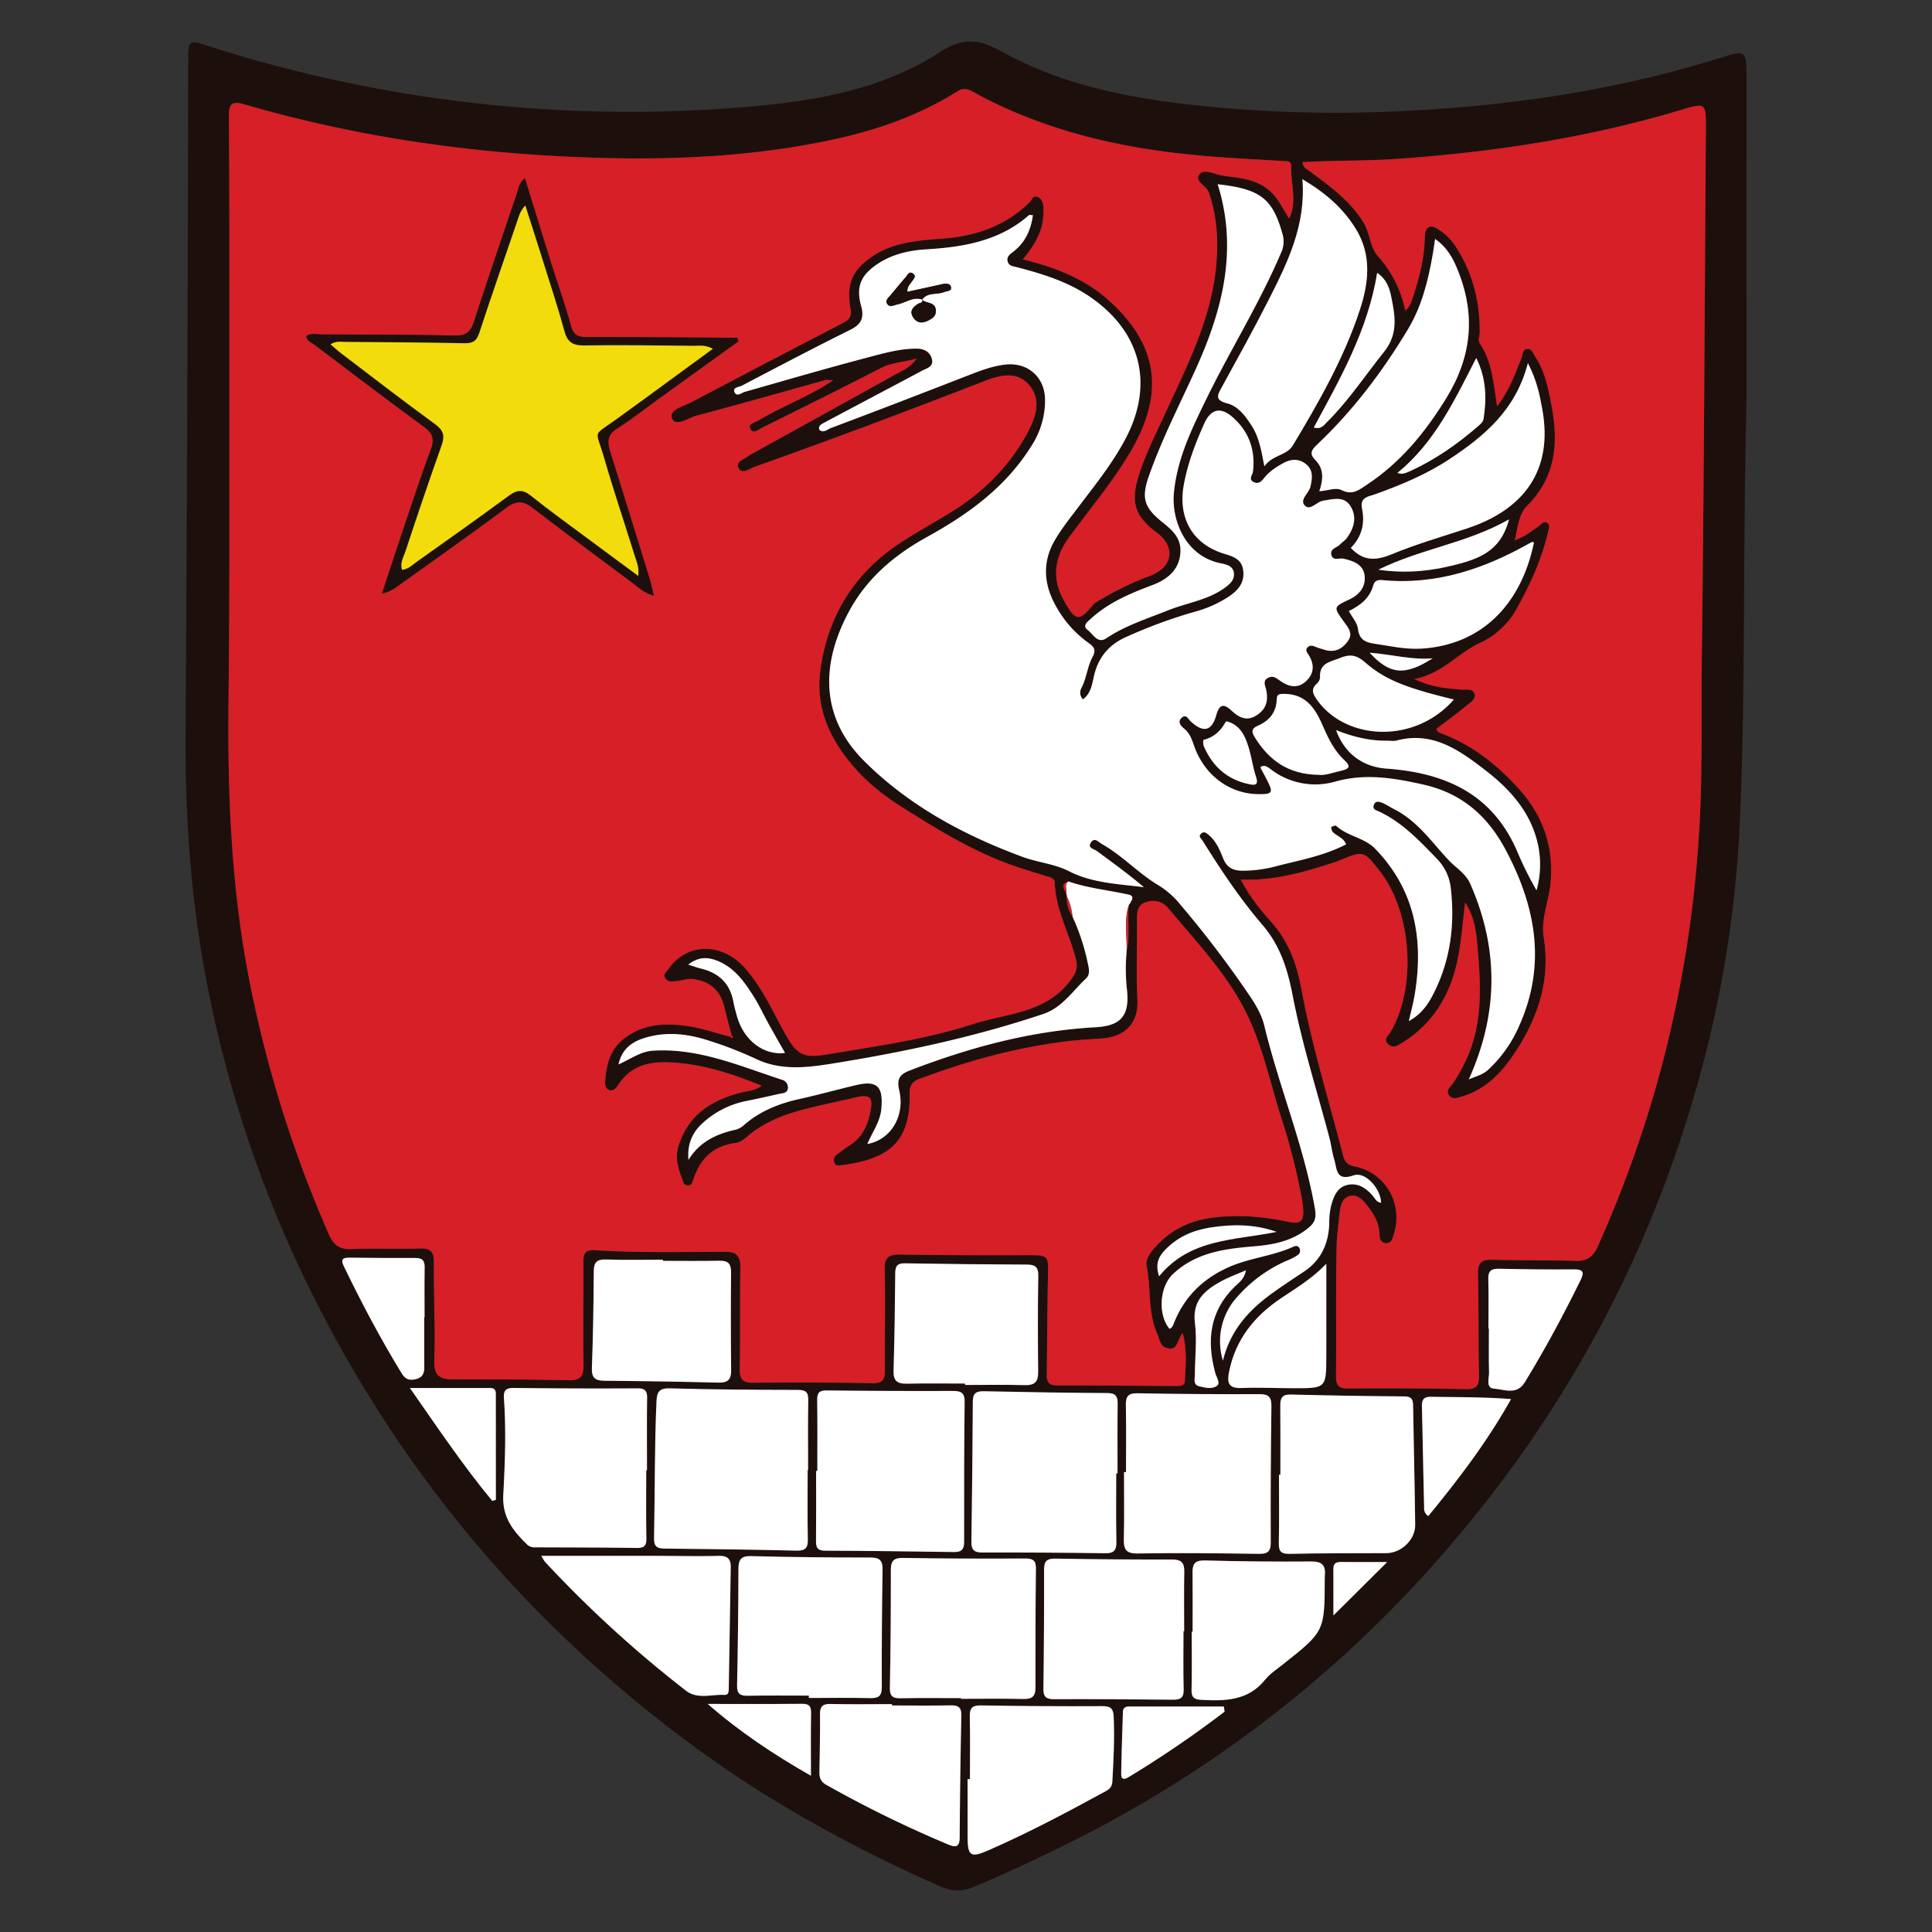 <svg xmlns="http://www.w3.org/2000/svg" id="b7ea1a73-eaad-4d05-b398-2e936ed33eae" data-name="Calque 1" viewBox="0 0 1000 1000"><rect x="0" y="0" width="1000" height="1000" fill="#333333" stroke="none"/><path d="M903.975,207.048c-2.032,91.173-.393,156.881-3.644,222.473a595.407,595.407,0,0,1-24.346,140.714q-38.56,129.51-127.376,232.054A622.874,622.874,0,0,1,553.851,953.653c-16.319,8.134-32.805,15.842-49.617,22.937-6.452,2.723-11.562,2.483-18.06-.4-44.126-19.574-86.306-42.591-125.203-70.946Q228.254,808.498,157.302,660.998A626.064,626.064,0,0,1,107.194,509.446c-8.284-42.676-11.426-85.84-11.158-129.327q1.087-176.035,1.396-352.074c.017-6.493,1.52-7.08,7.452-5.167A715.353,715.353,0,0,0,386.146,55.343C421.07,52.444,455.9,46.636,485.916,27.323c12.202-7.851,20.225-7.487,32.706-.571,30.12,16.693,63.564,23.644,97.818,27.455a676.091,676.091,0,0,0,99.365,3.712c59.146-2.136,117.346-10.15,173.978-27.775,14.189-4.416,14.199-4.306,14.196,10.568C903.969,104.666,903.975,168.62,903.975,207.048ZM585.395,466.852l.349-.141-.061-.414c1.305-2.928-.704-3.072-2.757-3.513-10-2.144-20.242-3.188-29.97-6.567-4.481,1.5-1.996,4.137-1.065,6.52a1.231,1.231,0,0,1,.265,1.178,17.429,17.429,0,0,0,2.948,10.489,112.456,112.456,0,0,1,7.823,23.634c.623,2.89,1.578,6.191-.802,8.415-7.032,6.572-12.35,15.106-22.243,18.421-35.784,11.991-72.582,19.8-109.731,25.735-12.792,2.044-26.193,3.58-38.963-2.559a196.676,196.676,0,0,0-24.564-9.507c-11.101-3.601-22.517-4.811-33.861-1.015-6.102,2.042-10.931,5.696-12.624,13.402,6.44-2.883,11.497-6.691,17.753-7.09,23.707-1.514,44.994,7.94,66.784,15.02a4.232,4.232,0,0,1,3.157,4.492c-.362,2.574-2.752,2.436-4.572,2.85-5.474,1.245-10.957,2.461-16.461,3.567a46.98,46.98,0,0,0-23.817,12.192c-5.05,4.854-7.294,10.938-6.632,18.382,5.833-9.5,14.651-13.503,24.695-15.676a10.933,10.933,0,0,0,4.378-2.63c8.206-7.059,17.853-10.856,28.296-13.177,9.789-2.176,19.464-4.86,29.223-7.176,11.136-2.643,14.312.614,13.222,12.37-.615,6.637-4.625,11.831-7.222,18.068,12.142-2.13,19.578-14.523,16.513-27.684-1.338-5.744-.097-8.231,5.4-10.348,31.007-11.94,62.756-20.527,96.077-22.375,13.237-.734,17.798-5.917,16.393-19.29a97.625,97.625,0,0,1-.191-19.786c1.936-8.01.26-16.195,1.175-24.255ZM534.507,111.387c-.653-.02-1.563-.333-1.922-.017-15.268,13.384-33.866,16.521-53.224,17.693-9.104.551-17.944,2.588-25.656,7.907-8.319,5.738-10.687,11.62-7.967,21.458,1.655,5.988.135,9.428-5.615,12.274-18.84,9.329-37.442,19.14-56.075,28.883-1.506.787-4.911.861-3.906,3.292,1.148,2.779,3.58.45,5.527-.104,20.957-5.951,41.872-12.067,62.938-17.609,8.46-2.226,16.994-4.746,25.893-4.714,3.695.013,6.902,1.594,7.861,5.415.993,3.956-2.682,4.735-5.141,6.045-17.011,9.064-34.073,18.035-51.077,27.113-1.171.625-2.675,1.477-2.051,3.456,2.25,1.864,4.306-.301,5.979-.928,24.041-9.012,47.987-18.281,71.92-27.58,5.948-2.311,11.906-4.53,18.276-5.259,11.732-1.343,20.567,6.496,20.657,18.188a43.117,43.117,0,0,1-6.839,23.564c-13.193,21.37-32.546,35.503-54.025,47.343-16.786,9.253-31.056,21.109-40.428,38.342-14.879,27.359-15.102,54.97,7.517,77.612,23.127,23.15,51.587,38.478,82.156,49.762,7.772,2.869,16.495,3.596,23.758,7.309,12.473,6.378,25.752,6.649,39.006,8.378-7.945-6.752-16.156-12.698-24.318-18.709-1.541-1.135-5.101-1.539-3.005-4.545,1.869-2.681,3.827-.085,5.618.923,10.659,5.998,18.939,15.243,29.477,21.479a44.153,44.153,0,0,1,10.85,9.558,549.573,549.573,0,0,1,36.41,47.888c3.098,4.61,6.029,9.768,7.311,15.09,7.675,31.872,20.562,62.291,26.199,94.75.766,4.409.098,6.921-2.91,9.5-8.223,7.049-18.091,9.098-28.543,9.954-15.191,1.243-30.19,3.147-42.096,14.418-6.789,6.427-7.948,20.732-1.747,28.265,1.596-.56,1.941-2.093,2.472-3.39,5.454-13.318,14.837-22.512,28.013-28.435,10.813-4.861,22.771-5.739,33.511-10.607,1.152-.522,2.414-.772,3.209.571A2.704,2.704,0,0,1,671.512,649.738a24.997,24.997,0,0,1-4.485,2.379A72.859,72.859,0,0,0,638.58,673.424a34.214,34.214,0,0,0-5.591,30.87c3.876-16.037,13.789-26.545,25.965-35.254,5.165-3.694,10.463-7.205,15.764-10.703,9.188-6.064,13.082-14.816,13.315-25.549a36.74,36.74,0,0,1,.8-8.026c1.2-4.821,2.944-9.923,8.2-11.343,5.423-1.465,9.918,1.322,13.51,5.532,1.192,1.397,1.996,3.422,4.295,3.581-.093-7.179-8.102-16.276-14.199-14.164-9.33,3.231-8.544-3.372-9.996-8.074-1.151-3.727-1.572-7.674-2.569-11.456-6.418-24.345-14.138-48.433-18.891-73.095-2.702-14.02-6.456-26.212-15.882-37.182-11.581-13.478-21.426-28.373-30.882-43.461-.765-1.22-2.326-2.071-.719-3.599,1.442-1.371,2.623-.4,3.806.569,3.958,3.244,5.842,7.831,7.656,12.343,1.9,4.725,5.137,6.259,10.046,6.264a66.569,66.569,0,0,0,16.961-2.229c12.385-3.203,25.05-5.42,36.567-11.417-1.264-3.398-4.721-4.213-6.913-6.406-.58-.58-.615-1.703-.901-2.577.898-.242,2.267-.987,2.625-.652,5.877,5.502,14.627,6.108,20.266,11.936,20.724,21.419,25.137,47.275,20.425,75.557-.71,4.264-1.854,8.456-3.002,13.602,6.53-3.583,9.929-8.638,12.679-14.033,8.713-17.091,11.174-35.294,9.067-54.238a25.631,25.631,0,0,0-7.105-15.571c-9.032-9.322-17.894-18.836-29.892-24.519-1.538-.729-3.707-1.072-2.937-3.348.9-2.66,3.14-1.793,4.914-1.008,2.002.886,3.835,2.143,5.794,3.137,11.93,6.05,19.323,17.001,28.12,26.365,3.757,3.999,8.748,6.758,11.157,12.235,14.78,33.611,14.628,67.013-.788,101.175,3.602-1.61,6.943-2.176,10.055-5a67.339,67.339,0,0,0,16.116-22.926c14.002-31.423,8.61-61.257-7.001-90.715-9.465-17.862-22.992-29.523-42.596-33.918-14.993-3.361-29.851-5.947-45.448-1.638A37.714,37.714,0,0,1,657.836,398.256c-1.567-1.169-3.089-2.55-5.267-1.351-.032.179-.15.403-.084.531,1.117,2.162,2.277,4.302,3.389,6.467,3.31,6.445,2.763,7.26-4.752,7.143-14.81-.23-27.66-9.786-32.978-24.781-1.233-3.478-2.281-6.818-5.372-9.262-1.669-1.32-3.43-3.523-1.05-5.562,2.264-1.939,3.28.72,4.604,1.952,6.444,5.994,10.857,5.148,13.209-3.212,1.696-6.028,4.02-5.956,7.986-2.286,3.87,3.581,7.939,5.648,13.116,2.207,5.062-3.364,5.907-7.951,4.641-13.435-.465-2.012-1.786-4.274,1.047-5.794,2.056-1.103,3.642-.423,5.351.857,4.414,3.304,9.283,5.234,14.032,1.101,4.799-4.177,4.713-9.327,1.237-14.466-.75-1.109-1.209-2.174-.198-3.259a2.906,2.906,0,0,1,3.367-.6,61.582,61.582,0,0,0,6.236,2.037c4.885,1.18,8.542-.812,11.332-4.742,2.838-3.997.085-7-2.006-9.902-5.509-7.644-5.627-7.682,2.732-11.616,5.181-2.438,8.43-6.444,7.948-11.995-.53-6.102-5.756-7.904-10.985-9.112-2.175-.503-5.467,1.369-6.281-2.033-.735-3.072,2.753-3.587,4.374-5.226,1.203-1.216,2.727-2.173,3.715-3.532,3.702-5.091,5.314-10.844,1.818-16.411-3.356-5.344-8.786-3.611-13.985-2.851-3.512.514-6.904,5.56-9.731,2.431-2.699-2.987,2.251-6.275,3.013-9.725.93-4.215,1.606-8.385-2.209-11.522-3.627-2.982-7.768-2.821-11.696-.679-3.643,1.986-7.217,4.245-9.856,7.519-1.494,1.853-2.878,3.559-5.406,2.462-3.266-1.418-.809-3.607-.58-5.566,1.315-11.237-2.184-20.856-10.691-28.241-6.207-5.389-11.166-4.002-14.487,3.347C618.741,229.381,614.78,239.728,612.735,250.943c-3.111,17.06,4.362,30.614,20.922,35.698,4.49,1.379,9.015,2.665,9.811,8.488.853,6.241-2.412,10.21-7.066,13.408a60.36,60.36,0,0,1-17.974,8.101,260.034,260.034,0,0,0-35.722,13.153c-8.075,3.625-13.503,9.549-16.009,18.295-1.352,4.721-1.372,10.235-6.132,13.911a4.923,4.923,0,0,1-.983-5.571c2.809-5.166,3.158-11.186,5.865-16.263,1.799-3.373,1.213-5.091-1.78-7.197a57.636,57.636,0,0,1-18.037-20.966c-5.568-10.757-5.819-21.762.303-32.309,3.424-5.9,7.738-11.304,11.864-16.771,8.847-11.721,18.144-23.117,24.979-36.226,14.784-28.354,7.45-55.573-19.201-73.454-11.441-7.676-24.161-11.498-37.165-14.928-1.876-.495-4.057-.523-4.784-2.785-.874-2.721,1.268-3.989,2.964-5.319,6.166-4.836,9.054-11.378,10.036-18.917l-.083-.188ZM378.096,536.672c.401.548.86.877,1.351.153.055-.081-.439-.534-.678-.814-1.3-4.946-2.702-9.867-3.876-14.842-2.063-8.746-7.762-13.444-16.416-14.415-2.803-.314-5.746.854-8.645,1.089-1.895.154-4.147.526-5.41-1.388-1.455-2.205.651-3.555,1.723-5.064,9.7-13.66,27.761-13.623,39.587-.142,8.848,10.086,14.204,22.212,20.612,33.76,6.275,11.309,9.617,12.776,22.033,10.709,25.319-4.216,50.874-7.73,75.32-15.654,17.022-5.518,36.609-5.457,49.465-21.468,3.249-4.047,5.058-6.828,3.735-12.106-3.323-13.255-10.431-25.455-10.948-39.479-.092-2.495-2.187-2.841-4.113-3.441-6.773-2.109-13.593-4.114-20.24-6.577-19.403-7.187-36.885-17.984-54.303-28.96-8.99-5.665-17.261-12.011-24.324-19.94-12.899-14.482-20.956-30.913-18.366-50.775,3.722-28.538,17.667-50.841,41.968-66.701,8.831-5.763,18.104-10.732,27.004-16.337,16.261-10.24,29.399-23.663,38.456-40.597,4.053-7.577,7.133-16.676.802-24.224-6.611-7.883-15.834-5.105-23.905-1.969-39.247,15.246-78.649,30.068-118.334,44.134-2.762.979-6.601,4.213-8.345.537-1.615-3.404,3.378-4.523,5.626-6.496a6.979,6.979,0,0,1,1.269-.736c24.652-13.619,49.331-27.19,73.928-40.909,3.593-2.004,7.759-3.407,11.479-8.486-7.162,2.094-12.915,2.042-18.368,4.855-20.457,10.555-41.1,20.753-61.719,30.991-1.932.959-4.735,3.585-6.173.41-1.107-2.446,2.46-3.046,4.228-4.113,12.302-7.421,26.01-12.258,38.802-20.896-2.088,0-3.283-.251-4.328.037-22.146,6.111-44.236,12.436-66.444,18.31-4.272,1.13-10.847,6.089-12.729,1.369-1.763-4.421,6.22-6.267,10.345-8.45q38.936-20.61,78.087-40.811c3.253-1.684,4.741-3.451,4.013-7.404-2.415-13.111,1.106-20.659,12.308-27.774,11.24-7.139,24.098-7.617,36.719-8.673,16.677-1.396,31.468-6.786,43.591-18.635,1.272-1.243,1.782-3.973,4.433-2.675,1.935.947,2.602,3.007,2.737,4.94a34.796,34.796,0,0,1-.34,7.292c-1.067,7.449-5.072,13.55-10.299,19.972,16.861,4.098,32.065,10.035,44.508,21.225,26.772,24.078,28.504,49.639,10.527,79.485-9.181,15.243-20.825,28.999-31.318,43.455-7.256,9.996-8.739,20.721-2.829,31.73,6.442,11.998,8.455,11.318,15.308,3.096,1.351-1.621,3.557-2.56,5.436-3.702a156.909,156.909,0,0,1,24.487-11.615c11.83-4.644,13.034-15.008,3.046-22.434-10.936-8.13-13.404-15.325-9.385-28.567,3.496-11.52,9.001-22.224,14.011-33.117,11.234-24.43,23.61-48.381,26.267-75.871,1.271-13.15.531-25.811-3.742-38.318-1.224-3.585-7.737-5.792-4.831-9.465,2.415-3.051,7.844.108,11.772.703,8.58,1.3,17.628,1.631,24.703,8.032,4.402,3.983,6.67,9.423,9.93,14.186,4.211-8.825.834-17.514,1.02-26.136.071-3.286-.692-3.416-3.23-3.569-15.142-.914-30.308-1.616-45.406-3.029C578.894,76.548,539.552,67.38,503.329,47.391c-2.85-1.573-4.953-1.881-7.95.003-21.211,13.334-44.637,20.964-69.011,25.863-45.925,9.23-92.274,10.041-138.898,7.5-54.713-2.982-108.433-11.445-161.042-26.75-6.25-1.818-7.997-.463-7.949,6.157.299,41.378.272,82.759.239,124.138-.048,59.272.239,118.549-.434,177.814-.546,48.1,1.308,95.913,10.393,143.284A625.394,625.394,0,0,0,170.262,638.974c2.382,5.438,5.475,7.821,11.665,7.552,11.741-.51,23.531.157,35.276-.304,6.024-.237,7.426,1.957,7.377,7.592-.148,16.896.752,33.811.226,50.688-.251,8.036,3.435,9.444,9.883,9.458,19.848.044,39.702-.011,59.542.472,6.321.154,7.896-2.117,7.801-8.037-.284-17.637.023-35.283-.086-52.924-.025-4.054.654-6.717,5.525-6.396,22.76,1.499,45.553.867,68.333.877,5.906.003,7.471,2.758,7.386,8.227-.269,17.396.001,34.8-.304,52.194-.092,5.272,1.25,7.394,6.935,7.334q30.872-.327,61.75.224c5.487.099,6.475-2.072,6.427-6.896-.17-17.152.373-34.318-.1-51.457-.182-6.581,1.717-8.365,8.133-8.243,22.537.425,45.085.398,67.628.351,8.472-.018,9.014.67,8.807,9.035-.435,17.63-.408,35.272-.665,52.907-.052,3.592,1.098,5.419,5.016,5.427,20.584.039,41.167.232,61.75.332,1.933.009,4.55.1,4.692-2.409.449-7.922,1.286-15.937-1.102-25.016-3.019,3.561-2.308,8.659-7.314,7.984-4.411-.595-4.537-4.58-5.865-7.594-4.921-11.161-3.151-23.389-5.453-34.989-.716-3.606,1.844-6.928,4.375-9.768,7.834-8.792,17.498-13.66,29.238-15.254,13.326-1.809,26.349-.693,39.374,2.014,6.753,1.404,8.438-.039,7.998-6.95a67.213,67.213,0,0,0-1.255-7.972,317.488,317.488,0,0,0-9.896-38.348c-5.425-17.004-9.18-34.736-16.42-50.917-9.856-22.032-26.803-39.601-42.164-58.014-3.27-3.92-7.767-4.616-12.015-3.089-4.341,1.56-4.339,6.036-4.28,10.064.196,13.463-.49,26.915.239,40.398.653,12.078-6.494,19.205-18.584,19.994-6.1.398-12.216.746-18.279,1.494-25.123,3.098-49.412,9.641-73.11,18.384-3.764,1.389-8.108,2.037-7.936,8.607.717,27.372-13.474,34.189-35.664,37.194-1.294.175-2.478.174-3.157-1.125a3.177,3.177,0,0,1,.703-4.03,63.705,63.705,0,0,1,7.091-5.167c5.778-3.644,8.786-9.161,10.3-15.499,2.356-9.863.564-11.486-9.09-8.913-2.36.629-4.788.997-7.166,1.564-16.621,3.965-33.753,6.592-47.316,18.47-1.616,1.415-3.721,2.88-5.743,3.123-11.977,1.439-18.683,8.579-22.133,19.542-.373,1.184-.837,2.362-2.308,2.501a2.567,2.567,0,0,1-2.72-1.981c-2.281-6.16-4.586-11.922-2.245-19.074,5.1-15.581,16.646-22.855,31.304-26.885,3.742-1.029,7.874-.96,11.587-3.759-14.009-5.681-27.531-10.254-42.145-11.694-12.948-1.277-24.503-.593-32.362,11.609-.859,1.333-2.218,2.961-4.188,2.355-2.346-.722-2.467-3.087-2.309-4.917.706-8.166,2.309-15.805,9.419-21.437,10.147-8.039,21.695-8.478,33.493-6.735C363.58,532.243,370.785,534.787,378.096,536.672ZM674.098,83.918c.519,3.006,2.288,3.575,3.633,4.577,10.397,7.745,20.934,15.231,27.978,26.64,3.429,5.554,3.388,12.883,7.391,17.345a60.088,60.088,0,0,1,14.255,28.275c2.777-2.296,3.341-4.994,4.154-7.507,3.172-9.803,5.788-19.701,5.949-30.132.093-6.07,2.879-7.443,7.831-3.854a30.565,30.565,0,0,1,7.332,7.127c9.413,13.739,13.364,29.179,13.271,45.711-.011,1.919-1.104,3.998.072,5.728,6.363,9.36,7.033,20.374,8.908,32.467,6.485-8.315,9.348-16.845,12.719-25.126.682-1.674.424-4.375,2.931-4.569,2.343-.182,2.95,2.331,3.981,3.855,5.214,7.702,6.861,16.699,8.564,25.554,3.676,19.114,2.265,36.981-12.667,51.808-4.315,4.285-4.754,10.829-6.329,17.839,5.409-2.035,8.989-4.916,12.692-7.566,1.146-.82,2.099-2.408,3.747-1.592,2.079,1.03,1.233,2.921.856,4.533-3.312,14.166-9.182,27.289-16.283,39.914a41.284,41.284,0,0,1-19.007,17.805c-11.45,5.207-19.463,15.959-34.03,18.717,8.93,4.259,16.469,4.825,23.992,5.469,2.593.222,6.205-.81,7.173,2.15.913,2.791-2.315,4.624-4.291,6.253-5.029,4.146-10.305,7.993-15.387,11.888.276,1.779,1.661,2.1,2.679,2.48,15.761,5.876,28.424,15.964,39.647,28.281,12.966,14.231,18.586,30.589,16.604,49.818-.947,9.19-5.009,17.88-3.442,27.494,3.686,22.619-3.422,42.751-15.948,61.065-6.464,9.451-14.521,17.675-26.185,21.112-2.413.711-4.831,1.966-6.725-.408-2.155-2.7.56-4.412,1.872-6.313a84.088,84.088,0,0,0,6.168-10.761c9.688-19.681,8.304-40.531,6.427-61.262-.63-6.964-1.588-14.458-6.266-21.59-1.274,10.124-1.936,19.301-3.661,28.273-3.56,18.526-12.32,33.94-28.735,44.207-2.221,1.389-4.702,3.249-7.367.944-2.914-2.521.007-4.435,1.098-6.283,13.725-23.241,11.141-62.256-5.621-83.523-8.324-10.561-8.322-10.556-20.667-5.431-1.129.468-2.295.852-3.457,1.232-15.293,4.997-30.712,9.368-47.715,8.735,4.4,8.62,10.011,15.47,15.741,21.919,9.21,10.365,13.222,21.747,15.776,35.584,5.314,28.797,14.136,56.944,21.435,85.379.826,3.218,2.392,4.842,5.818,5.529,16.257,3.259,25.405,19.327,20.399,35.262-.694,2.211-1.304,4.573-3.994,4.498-2.775-.078-3.415-2.458-3.448-4.794-.084-6.017-3.131-10.698-6.684-15.152-2.198-2.756-4.806-5.466-8.6-4.48-3.838.997-4.897,4.88-5.233,8.185-.615,6.054-1.506,12.162-1.632,18.181-.466,22.283-.102,44.583-.305,66.874-.043,4.671,1.212,6.416,6.169,6.382,20.333-.141,40.672-.074,61.0.353,5.757.121,6.955-2.009,6.841-7.257-.377-17.389-.093-34.793-.539-52.18-.151-5.878,1.744-7.721,7.533-7.539,14.199.446,28.421.139,42.619.59,5.931.188,9.291-1.723,11.805-7.322,32.055-71.394,49.456-146.237,53.032-224.323,1.176-25.69.523-51.425.845-77.137,1.154-92.103,1.494-184.216,2.138-276.325.102-14.642.133-14.507-13.604-10.402-47.557,14.21-96.269,21.611-145.707,25.079C707.332,83.343,690.98,82.951,674.098,83.918ZM418.045,760.764l.225-0c0-12-.142-24.002.078-35.997.075-4.112-1.163-5.345-5.373-5.351-22.044-.029-44.093-.177-66.126-.804-5.735-.163-6.834,1.821-7.065,6.977-1.052,23.504-.762,47.022-1.258,70.528-.108,5.1,2.261,5.39,6.156,5.431,22.531.234,45.064.52,67.589,1.06,4.575.109,5.948-1.364,5.856-5.835C417.883,784.774,418.045,772.767,418.045,760.764Zm4.997.584-.628 0c0,11.984.072,23.969-.046,35.953-.034,3.415.489,5.323,4.689,5.335,22.228.062,44.456.374,66.683.695,3.653.053,5.296-1.144,5.29-5.063-.037-24.214-.015-48.43.263-72.643.054-4.731-1.866-5.692-6.048-5.681q-32.651.089-65.302-.256c-3.915-.046-5.02,1.228-4.967,4.974C423.151,736.888,423.042,749.119,423.042,761.348Zm159.776.604q-.521,0-1.042 0c0,11.488.197,22.982-.087,34.463-.132,5.355.932,7.766,7.181,7.662,20.778-.347,41.57-.12,62.352.191,4.576.068,6.545-.776,6.518-5.91q-.187-35.211.346-70.424c.068-4.794-1.413-6.344-6.199-6.33-21.03.062-42.065-.025-63.09-.454-5.104-.104-6.133,1.833-6.05,6.325C582.96,738.964,582.818,750.46,582.818,761.952Zm-5.058.678.676 0c0-11.992-.1-23.985.057-35.975.051-3.933-1.003-5.593-5.349-5.616-21.285-.112-42.569-.488-63.85-.934-3.916-.082-5.749.887-5.768,5.231q-.155,36.34-.731,72.678c-.058,4.04,1.313,5.56,5.509,5.553q31.934-.055,63.868.389c4.657.065,5.755-1.82,5.669-6.112C577.606,786.111,577.761,774.369,577.761,762.63Zm-243.27-1.637q.195 0.0.391 0c0-12.481-.112-24.964.067-37.442.055-3.859-1.292-4.961-5.093-4.944q-31.952.146-63.906-.208c-4.343-.053-5.398,1.524-5.113,5.529,1.183,16.632.542,33.312-.342,49.897-.597,11.188,4.807,18.22,11.925,25.201a5.503,5.503,0,0,0,4.287,1.875c17.611.07,35.223.065,52.831.319,3.832.055,5.103-1.095,5.032-4.977C334.353,784.497,334.491,772.744,334.491,760.993Zm328.224,2.328-.719-0c0,11.752.171,23.508-.088,35.255-.098,4.465,1.18,5.804,5.791,5.698,16.627-.385,33.266-.268,49.9-.366,7.687-.045,14.983-6.924,14.9-14.64-.22-20.55-.77-41.097-1.071-61.647-.047-3.216-.748-4.81-4.468-4.841q-29.375-.242-58.744-.976c-4.3-.111-5.578,1.566-5.542,5.527C662.785,739.327,662.714,751.324,662.714,763.321Zm11.4-670.57c1.913,23.811-7.675,43.132-17.393,62.303-7.728,15.246-16.041,30.197-24.236,45.202-2.207,4.041-4.103,6.793,2.733,8.532,5.747,1.462,9.437,6.59,12.696,11.649,3.747,5.816,4.891,12.468,6.512,20.921,4.404-6.11,11.524-5.447,14.77-10.859,13.457-22.438,26.456-45.134,34.669-70.142,4.622-14.074,6.195-28.29-2.001-41.733C695.388,107.999,686.283,99.952,674.115,92.751ZM497.477,878.952l0.0.352c10.77,0,21.544-.166,32.309.081,4.38.1,6.181-1.336,6.172-5.798-.04-20.56.002-41.121.24-61.678.049-4.287-1.566-5.246-5.581-5.229-21.055.092-42.114.055-63.165-.301-4.899-.083-6.353,1.532-6.352,6.205.005,20.321-.084,40.645-.511,60.96-.104,4.937,1.932,5.569,6.042,5.481C476.909,878.805,487.194,878.952,497.477,878.952Zm-78.818-1.303-.001,1.21c10.531,0,21.066-.155,31.592.077,4.19.092,6.184-.774,6.166-5.561-.08-20.325.088-40.654.396-60.978.071-4.701-1.503-6.232-6.265-6.232-20.574.002-41.153-.173-61.719-.727-5.417-.146-6.603,1.909-6.62,6.707q-.102,30.129-.701,60.255c-.093,4.394,1.623,5.384,5.578,5.313C397.606,877.525,408.133,877.65,418.659,877.65Zm193.923-33.363q.172 0.0.343.001c0-10.266-.138-20.534.062-30.796.091-4.655-1.597-6.311-6.338-6.298q-30.084.082-60.169-.459c-4.359-.077-6.084,1.045-6.069,5.653q.097,30.822-.352,61.645c-.055,4.131,1.285,5.472,5.439,5.457,20.541-.072,41.084.071,61.625.279,3.945.04,5.675-1.062,5.55-5.404C612.384,864.347,612.581,854.314,612.581,844.286ZM499.519,716.124q0.0.368.001.735c10.266,0,20.537-.207,30.795.089,5.022.145,7.084-1.526,7.034-6.661-.159-16.63-.221-33.266.07-49.892.082-4.676-1.69-5.832-5.897-5.852q-31.546-.145-63.088-.656c-3.913-.069-5.031,1.356-5.064,5.049-.152,16.871-.363,33.745-.872,50.608-.161,5.325,2.05,6.765,6.95,6.65C479.467,715.958,489.495,716.124,499.519,716.124Zm2.517,204.765-1.215-.004c0,10.01-.018,20.021.005,30.031.023,9.815,1.593,10.814,10.777,6.793,20.836-9.122,40.903-19.769,60.845-30.669,2.161-1.181,3.17-2.42,3.311-4.992.615-11.222,1.2-22.43.669-33.68-.186-3.931-1.567-5.286-5.695-5.267q-31.532.142-63.065-.382c-4.704-.082-5.797,1.619-5.707,5.911C502.187,899.379,502.036,910.136,502.036,920.889ZM343.107,652.615l0-.6c-9.799,0-19.605.24-29.392-.103-4.785-.168-6.353,1.427-6.382,6.148-.105,16.654-.349,33.314-.97,49.956-.201,5.378,1.855,6.636,6.747,6.668q29.38.188,58.754.955c4.736.119,6.62-1.505,6.574-6.3q-.248-25.352-.038-50.706c.041-4.388-1.415-6.169-5.899-6.079C362.707,652.751,352.905,652.615,343.107,652.615ZM280.185,805.303a24.919,24.919,0,0,0,1.83,3.022,607.935,607.935,0,0,0,73.019,66.755c5.956,4.641,13.254,1.836,19.945,2.209,2.374.132,2.209-2.227,2.237-3.868q.548-31.156,1.019-62.314c.069-4.263-1.757-5.904-6.247-5.791-11.002.275-22.017.003-33.027-.008C319.707,805.29,300.453,805.303,280.185,805.303ZM630.269,95.371c10.635,33.863,2.49,65.118-11.31,95.59-8.351,18.439-17.655,36.468-24.355,55.607-4.078,11.649-2.141,16.371,7.34,23.97,4.519,3.622,9.045,7.537,9.057,14.292.014,8.243-4.737,14.361-14.505,18.012-11.489,4.294-22.743,9.024-31.932,17.473-1.642,1.51-4.614,3.472-1.491,5.854,2.752,2.099,5.076,7.19,9.501,4.229,9.888-6.616,21.075-10.108,31.927-14.464,9.701-3.894,20.405-5.257,29.173-11.494,2.635-1.874,5.293-4.066,5.01-7.591-.32-3.991-3.989-4.703-7.022-5.333-18.479-3.834-25.293-22.706-24.065-36.187,1.618-17.756,9.23-33.316,16.836-48.885,12.417-25.417,27.508-49.471,38.621-75.57a13.704,13.704,0,0,0,.768-9.739C658.718,102.813,652.433,97.818,630.269,95.371ZM461.698,882.753l0-.704c-10.527,0-21.058.154-31.579-.079-4.001-.089-5.735.982-5.692,5.256.102,10.029-.139,20.063-.311,30.094-.05,2.941.86,5.013,3.617,6.547a604.785,604.785,0,0,0,63.269,30.932c4.139,1.708,5.702.825,5.734-3.824q.214-31.559.854-63.115c.093-4.471-1.946-5.239-5.782-5.168C481.774,882.875,471.735,882.753,461.698,882.753Zm221.156-628.508c4.604-.194,8.391-2.192,11.78-.48,5.469,2.763,8.979-.309,13.1-3.042,17.293-11.469,29.894-26.866,40.758-44.455,13.134-21.263,15.435-42.777,6.331-65.746-2.469-6.23-5.412-12.238-12.023-16.835-.517,3.407-.831,5.792-1.246,8.159-2.372,13.527-5.627,26.685-12.855,38.686-13.192,21.905-28.463,42.12-47.076,59.697-2.993,2.826-4.014,4.66-.61,8.119C685.135,242.537,685.059,248.008,682.854,254.245ZM617.294,844.547l-.469-0c0,10.029.154,20.062-.079,30.085-.089,3.819,1.191,5.012,4.961,5.213,12.406.66,24.311.521,33.139-10.448,2.531-3.145,6.116-5.473,9.338-8.025,21.42-16.966,21.431-16.952,21.509-44.374.001-.489-.001-.981.048-1.466.524-5.194-1.357-7.369-7.018-7.322q-27.509.231-55.022-.526c-4.914-.135-6.484,1.515-6.439,6.052C617.363,824.005,617.294,834.276,617.294,844.547Zm81.882-560.969c6.622,7.158,13.27,6.579,21.334,3.252,12.588-5.193,25.75-9.011,38.714-13.276,28.822-9.482,44.928-29.394,39.069-61.752-1.384-7.643-2.91-15.15-7.46-23.862-6.224,24.188-22.504,37.795-40.804,49.852-11.949,7.873-24.947,13.246-38.293,18.054-3.347,1.206-8.011,1.436-6.749,7.473C706.573,270.911,704.86,277.888,699.176,283.577ZM698.164,316.27c1.758,3.285,4.389,6.171,4.74,9.312.6,5.365,3.851,6.898,8.065,7.522,8.202,1.214,16.379,3.118,24.728,2.619,30.279-1.81,51.457-21.847,58.291-54.965-.436-.057-.985-.316-1.288-.143-24.004,13.717-49.274,22.403-77.454,19.625-2.207-.218-3.83.481-4.461,2.785C708.96,309.682,703.978,313.431,698.164,316.27Zm-11.66,337.869c-7.773,7.975-15.802,12.676-23.488,17.841-13.716,9.216-23.425,21.22-26.801,37.795-1.093,5.365-.833,8.942,6.277,8.658,9.036-.361,18.103.094,27.157.108,16.775.027,16.803.001,16.847-16.815C686.535,686.422,686.504,671.117,686.504,654.139ZM770.411,687.657l.243.001c0,7.57-.147,15.145.072,22.709.088,3.049-1.937,8.113,2.732,8.426,5.239.352,11.594,3.523,15.817-3.381,10.465-17.107,19.947-34.731,28.781-52.722,1.858-3.784,1.889-5.696-3.236-5.656-12.947.102-25.899-.054-38.844-.33-3.967-.084-5.774.988-5.642,5.318C770.594,670.56,770.411,679.111,770.411,687.657Zm24.895-226.824a49.304,49.304,0,0,0-.701-28.982c-4.633-14.14-14.581-24.523-25.733-33.129-13.197-10.185-27.201-20.405-45.898-15.444-1.602.425-3.407.083-5.118.1-8.948.09-17.516-1.974-26.314-5.481,4.477,12.326,13.972,19.059,26.141,19.937,29.829,2.154,54.348,12.665,67.332,42.18A181.874,181.874,0,0,0,795.306,460.833ZM219.592,681.791l.161-0c0-8.576-.095-17.155.047-25.729.056-3.356-1.028-4.946-4.581-4.932-11.516.044-23.033-.031-34.548-.164-3.567-.041-4.295,1.159-2.739,4.374,9.161,18.931,18.944,37.516,29.948,55.455,1.831,2.984,3.749,3.874,7.203,3.09,3.749-.851,4.549-3.086,4.528-6.365C219.556,698.944,219.592,690.367,219.592,681.791ZM752.526,362.07c-24.61-5.962-35.522-10.193-45.771-19.065-4.24-3.67-7.376-4.77-13.172-2.435-5.44,2.192-10.735,2.61-10.334,10.168a4.873,4.873,0,0,1-1.717,3.144c-2.987,2.771-2.11,5.078-.032,8.079C696.219,383.223,732.002,385.477,752.526,362.07ZM739.297,784.7c15.539-18.936,30.435-38.339,42.806-60.539-14.053-1.102-27.703-.957-41.347-1.188-4.187-.071-4.861,1.827-4.776,5.293.426,17.362.718,34.726,1.136,52.088A4.53,4.53,0,0,0,739.297,784.7Zm-484.483-7.829,1.847-.59q0-26.645-.017-53.29c-.004-2.118.423-4.579-3.045-4.568-13.552.044-27.105.018-41.424.018C226.471,738.888,239.665,758.602,254.813,776.871ZM682.355,401.037c3.407.521,7.807-1.219,12.315-2.226,3.541-.791,4.642-2.163,1.42-5.116-5.127-4.698-8.216-10.694-10.978-17.062-3.856-8.89-8.302-17.329-20.293-17.491-3.119-.042-3.898.342-3.99,2.995-.229,6.659-3.962,10.979-9.699,13.45-3.668,1.58-3.274,3.424-1.624,6.088C656.769,393.401,666.663,400.799,682.355,401.037ZM633.856,885.951q-.205-1.333-.41-2.667-24.398,0-48.795-.015c-1.973-.003-3.362.559-3.43,2.767-.333,10.703-.733,21.406-.894,32.112-.036,2.401,1.027,3.407,3.737,1.744A555.27,555.27,0,0,0,633.856,885.951Zm-267.539-3.996c16.427,14.388,34.258,26.244,53.434,37.183,0-11.547-.105-22.035.06-32.519.054-3.41-.958-4.755-4.536-4.725C398.956,882.032,382.636,881.955,366.317,881.955ZM680.008,221.268c3.847,1.129,5.237-1.211,6.914-2.875,11.161-11.07,19.776-24.189,29.537-36.391,7.415-9.269,5.615-18.821,3.585-28.681-.898-4.363-2.385-8.818-7.228-12.089C707.98,170.909,693.746,195.861,680.008,221.268Zm43.304,23.483c2.389,1.081,4.642-.03,6.833-1.032,12.968-5.928,24.486-14.065,35.206-23.378,1.063-.924,2.337-2.184,2.531-3.44,1.633-10.591,1.492-21.009-3.778-31.625C752.752,207.432,742.477,229.219,723.312,244.752Zm-316.963,300.262c-2.777-4.892-5.55-9.675-8.223-14.513-2.717-4.918-5.071-10.056-8.058-14.799-4.714-7.485-9.842-14.715-18.479-18.289-5.079-2.102-9.964-2.346-15.369,1.862,2.818.888,4.621,1.581,6.484,2.022,9.24,2.189,15.11,7.614,16.887,17.162.491,2.64,1.194,5.249,1.944,7.831C385.11,538.606,395.277,546.356,406.349,545.014ZM644.913,657.492c-4.842,2.11-8.912,3.544-12.653,5.582-8.561,4.664-15.271,10.128-13.764,21.839,1.114,8.658-.022,17.598-.019,26.412.001,2.263-1.118,5.372,2.217,6.208,3.041.762,6.752,1.642,9.229-.266,1.926-1.483-.277-4.35-.887-6.59-4.534-16.638-3.014-31.898,10.002-44.675C641.141,663.938,644.013,662.213,644.913,657.492ZM781.073,268.822c-21.746,12.368-45.444,15.101-67.668,26.054,15.661,2.265,29.379.447,43.164-3.411C768.049,288.252,777.329,283.363,781.073,268.822Zm-145.846,104.61c-.019.004-.688-.038-.826.212-2.578,4.678-6.131,8.068-11.52,9.314a6.639,6.639,0,0,0,.252,3.368c4.481,10.285,11.954,17.1,23.115,19.496,3.182.683,5.381.817,3.854-3.806-1.676-5.072-2.319-10.482-3.947-15.573C644.364,380.84,641.984,375.416,635.227,373.431Zm25.572,264.181c-11.346-3.999-22.736-4.068-34.338-2.245-9.225,1.45-17.167,4.978-23.647,11.828-3.423,3.619-4.839,7.467-2.88,13.407C616.128,640.82,639.291,642.06,660.8,637.612Zm29.367,198.565c9.439-9.384,18.272-18.166,27.834-27.673-8.603,0-16.088.057-23.572-.031-2.535-.03-4.293.438-4.277,3.475C690.195,819.86,690.166,827.774,690.166,836.177Zm51.396-495.441c-10.784.984-21.257-2.044-32.652-2.899C719.419,349.256,727.111,349.924,741.562,340.735Z" style="fill:#1d100c"></path><path d="M378.087,536.681c-7.301-1.894-14.506-4.438-21.925-5.534-11.798-1.743-23.346-1.303-33.493,6.735-7.11,5.632-8.713,13.271-9.419,21.437-.158,1.829-.037,4.195,2.309,4.917,1.97.606,3.329-1.021,4.188-2.355,7.859-12.202,19.413-12.886,32.362-11.609,14.614,1.441,28.136,6.013,42.145,11.694-3.712,2.799-7.844,2.73-11.587,3.759-14.658,4.03-26.204,11.304-31.304,26.885-2.341,7.152-.036,12.914,2.245,19.074a2.567,2.567,0,0,0,2.72,1.981c1.471-.139,1.936-1.317,2.308-2.501,3.449-10.963,10.155-18.103,22.133-19.542,2.022-.243,4.127-1.708,5.743-3.123,13.563-11.878,30.695-14.505,47.316-18.47,2.378-.567,4.806-.935,7.166-1.564,9.653-2.574,11.445-.95,9.09,8.913-1.514,6.337-4.522,11.855-10.3,15.499a63.705,63.705,0,0,0-7.091,5.167,3.177,3.177,0,0,0-.703,4.03c.679,1.298,1.863,1.3,3.157,1.125,22.189-3.005,36.38-9.822,35.664-37.194-.172-6.57,4.172-7.218,7.936-8.607,23.698-8.743,47.987-15.286,73.11-18.384,6.062-.748,12.179-1.096,18.279-1.494,12.09-.789,19.237-7.916,18.584-19.994-.728-13.483-.042-26.935-.239-40.398-.059-4.028-.061-8.504,4.28-10.064,4.248-1.527,8.745-.83,12.015,3.089,15.362,18.413,32.308,35.983,42.164,58.014,7.239,16.181,10.994,33.914,16.42,50.917a317.488,317.488,0,0,1,9.896,38.348,67.213,67.213,0,0,1,1.255,7.972c.439,6.911-1.245,8.353-7.998,6.95-13.025-2.707-26.048-3.823-39.374-2.014-11.74,1.593-21.404,6.462-29.238,15.254-2.531,2.841-5.091,6.162-4.375,9.768,2.302,11.6.532,23.828,5.453,34.989,1.329,3.014,1.454,6.999,5.865,7.594,5.007.675,4.295-4.423,7.314-7.984,2.388,9.079,1.552,17.093,1.102,25.016-.142,2.509-2.759,2.418-4.692,2.409-20.583-.1-41.167-.293-61.75-.332-3.918-.007-5.068-1.835-5.016-5.427.257-17.635.23-35.277.665-52.907.207-8.366-.335-9.053-8.807-9.035-22.543.047-45.091.074-67.628-.351-6.416-.121-8.315,1.662-8.133,8.243.473,17.14-.07,34.305.1,51.457.048,4.824-.939,6.994-6.427,6.896q-30.868-.555-61.75-.224c-5.685.06-7.028-2.061-6.935-7.334.304-17.395.035-34.799.304-52.194.085-5.469-1.48-8.225-7.386-8.227-22.78-.01-45.574.622-68.333-.877-4.871-.321-5.55,2.342-5.525,6.396.109,17.641-.198,35.287.086,52.924.095,5.92-1.479,8.191-7.801,8.037-19.84-.483-39.693-.428-59.542-.472-6.447-.014-10.133-1.422-9.883-9.458.526-16.876-.374-33.792-.226-50.688.049-5.635-1.352-7.829-7.377-7.592-11.745.461-23.535-.206-35.276.304-6.19.269-9.283-2.114-11.665-7.552a625.394,625.394,0,0,1-41.586-133.575c-9.085-47.371-10.939-95.184-10.393-143.284.673-59.265.386-118.542.434-177.814.033-41.38.06-82.76-.239-124.138-.048-6.62,1.699-7.975,7.949-6.157,52.608,15.305,106.329,23.768,161.042,26.75,46.624,2.541,92.973,1.73,138.898-7.5,24.374-4.899,47.8-12.529,69.011-25.863,2.997-1.884,5.1-1.576,7.95-.003,36.223,19.989,75.565,29.157,116.356,32.975,15.098,1.413,30.264,2.114,45.406,3.029,2.538.153,3.301.283,3.23,3.569-.186,8.622,3.191,17.311-1.02,26.136-3.261-4.763-5.528-10.203-9.93-14.186-7.075-6.401-16.123-6.733-24.703-8.032-3.929-.595-9.358-3.754-11.772-.703-2.906,3.672,3.607,5.88,4.831,9.465,4.272,12.508,5.013,25.169,3.742,38.318-2.657,27.49-15.033,51.441-26.267,75.871-5.009,10.894-10.515,21.598-14.011,33.117-4.019,13.243-1.551,20.437,9.385,28.567,9.988,7.425,8.784,17.789-3.046,22.434a156.909,156.909,0,0,0-24.487,11.615c-1.879,1.143-4.086,2.082-5.436,3.702-6.853,8.222-8.866,8.902-15.308-3.096-5.911-11.009-4.428-21.734,2.829-31.73,10.494-14.455,22.137-28.212,31.318-43.455,17.977-29.847,16.246-55.408-10.527-79.485-12.442-11.19-27.647-17.128-44.508-21.225,5.228-6.422,9.232-12.523,10.299-19.972a34.796,34.796,0,0,0,.34-7.292c-.134-1.933-.802-3.993-2.737-4.94-2.651-1.298-3.162,1.432-4.433,2.675-12.124,11.85-26.915,17.239-43.591,18.635-12.621,1.057-25.479,1.534-36.719,8.673-11.202,7.115-14.723,14.664-12.308,27.774.728,3.953-.76,5.72-4.013,7.404q-39.123,20.253-78.087,40.811c-4.125,2.183-12.107,4.029-10.345,8.45,1.882,4.72,8.456-.239,12.729-1.369,22.209-5.874,44.298-12.199,66.444-18.31,1.045-.288,2.24-.037,4.328-.037-12.792,8.638-26.5,13.476-38.802,20.896-1.768,1.066-5.335,1.667-4.228,4.113,1.438,3.176,4.24.55,6.173-.41,20.619-10.238,41.262-20.436,61.719-30.991,5.453-2.813,11.206-2.761,18.368-4.855-3.72,5.08-7.886,6.482-11.479,8.486-24.597,13.719-49.276,27.29-73.928,40.909a6.979,6.979,0,0,0-1.269.736c-2.248,1.973-7.24,3.092-5.626,6.496,1.744,3.677,5.583.442,8.345-.537,39.685-14.067,79.087-28.888,118.334-44.134,8.071-3.135,17.293-5.913,23.905,1.969,6.331,7.548,3.251,16.647-.802,24.224-9.057,16.934-22.194,30.357-38.456,40.597-8.9,5.605-18.173,10.573-27.004,16.337-24.301,15.859-38.246,38.163-41.968,66.701-2.591,19.862,5.467,36.293,18.366,50.775,7.062,7.929,15.334,14.275,24.324,19.94,17.418,10.976,34.9,21.772,54.303,28.96,6.647,2.462,13.467,4.467,20.24,6.577,1.926.6,4.021.945,4.113,3.441.516,14.024,7.625,26.224,10.948,39.479,1.323,5.278-.486,8.059-3.735,12.106-12.856,16.011-32.443,15.95-49.465,21.468-24.446,7.924-50.001,11.438-75.32,15.654-12.416,2.068-15.757.6-22.033-10.709-6.408-11.548-11.764-23.673-20.612-33.76-11.826-13.481-29.887-13.519-39.587.142-1.071,1.509-3.178,2.859-1.723,5.064,1.264,1.915,3.516,1.542,5.41,1.388,2.899-.235,5.842-1.403,8.645-1.089,8.654.971,14.353,5.669,16.416,14.415,1.174,4.975,2.576,9.897,3.876,14.842Q378.423,536.341,378.087,536.681Zm4.149-360.037-.669-1.847c-2.383,0-4.766.011-7.149-.002-23.516-.124-47.033-.332-70.549-.31-4.444.004-7.011-.823-8.364-5.812-3.07-11.321-7.061-22.389-10.576-33.592-4.42-14.09-8.739-28.212-13.224-42.715-3.057,2.304-3.254,5.101-4.079,7.545-7.509,22.258-15.12,44.484-22.356,66.832-1.72,5.313-4.317,7.081-9.958,6.958-23.019-.504-46.049-.504-69.076-.579-2.522-.008-5.281-.915-7.63.859.184,2.591,2.386,3.109,3.844,4.21,18.953,14.304,37.842,28.698,57.006,42.714,4.591,3.358,5.542,6.477,3.583,11.718-4.542,12.144-8.594,24.473-12.748,36.759-4.256,12.589-8.398,25.217-12.589,37.828a19.38,19.38,0,0,0,7.903-3.672c18.901-13.547,37.94-26.912,56.576-40.815,5.139-3.834,8.761-3.517,13.528.134,16.907,12.949,33.991,25.667,51.079,38.377,3.352,2.493,6.405,5.621,11.634,7.098-.836-3.423-1.33-6.018-2.104-8.526q-10.17-32.963-20.451-65.892c-1.5-4.789-1.884-8.645,3.313-11.953,7.833-4.985,15.14-10.795,22.685-16.236Q362.043,191.174,382.236,176.644Z" style="fill:#d61f26"></path><path d="M674.098,83.918c16.883-.967,33.235-.575,49.55-1.72,49.438-3.468,98.15-10.869,145.707-25.079,13.737-4.104,13.706-4.24,13.604,10.402-.644,92.109-.984,184.222-2.138,276.325-.322,25.712.331,51.447-.845,77.137-3.576,78.086-20.977,152.929-53.032,224.323-2.514,5.599-5.874,7.511-11.805,7.322-14.198-.451-28.421-.144-42.619-.59-5.789-.182-7.684,1.662-7.533,7.539.446,17.386.162,34.791.539,52.18.114,5.248-1.084,7.378-6.841,7.257-20.328-.427-40.668-.494-61-.353-4.958.034-6.212-1.711-6.169-6.382.203-22.291-.161-44.591.305-66.874.126-6.018,1.017-12.126,1.632-18.181.336-3.305,1.395-7.188,5.233-8.185,3.794-.986,6.402,1.724,8.6,4.48,3.553,4.454,6.6,9.136,6.684,15.152.033,2.336.673,4.717,3.448,4.794,2.69.075,3.299-2.287,3.994-4.498,5.006-15.935-4.142-32.003-20.399-35.262-3.425-.687-4.991-2.31-5.818-5.529-7.299-28.435-16.121-56.582-21.435-85.379-2.554-13.838-6.566-25.219-15.776-35.584-5.73-6.449-11.341-13.299-15.741-21.919,17.004.633,32.422-3.737,47.715-8.735,1.163-.38,2.329-.763,3.457-1.232,12.345-5.125,12.343-5.129,20.667,5.431,16.762,21.267,19.346,60.282,5.621,83.523-1.091,1.848-4.013,3.762-1.098,6.283,2.664,2.305,5.145.445,7.367-.944,16.415-10.267,25.174-25.681,28.735-44.207,1.724-8.973,2.387-18.149,3.661-28.273,4.678,7.132,5.636,14.626,6.266,21.59,1.876,20.731,3.261,41.581-6.427,61.262a84.088,84.088,0,0,1-6.168,10.761c-1.312,1.901-4.028,3.613-1.872,6.313,1.895,2.373,4.312,1.119,6.725.408,11.663-3.437,19.72-11.66,26.185-21.112,12.526-18.314,19.634-38.447,15.948-61.065-1.567-9.614,2.495-18.305,3.442-27.494,1.982-19.229-3.637-35.587-16.604-49.818-11.223-12.318-23.886-22.405-39.647-28.281-1.018-.38-2.403-.7-2.679-2.48,5.083-3.895,10.358-7.741,15.387-11.888,1.976-1.629,5.204-3.463,4.291-6.253-.969-2.96-4.581-1.928-7.173-2.15-7.523-.644-15.061-1.21-23.992-5.469,14.567-2.758,22.579-13.511,34.03-18.717A41.284,41.284,0,0,0,785.084,314.943c7.101-12.625,12.971-25.749,16.283-39.914.377-1.612,1.223-3.502-.856-4.533-1.648-.817-2.601.772-3.747,1.592-3.703,2.65-7.284,5.531-12.692,7.566,1.575-7.009,2.014-13.554,6.329-17.839,14.931-14.827,16.343-32.694,12.667-51.808-1.703-8.855-3.351-17.852-8.564-25.554-1.031-1.524-1.639-4.036-3.981-3.855-2.506.194-2.249,2.895-2.931,4.569-3.371,8.281-6.234,16.811-12.719,25.126-1.875-12.093-2.545-23.108-8.908-32.467-1.176-1.73-.083-3.809-.072-5.728.094-16.532-3.857-31.972-13.271-45.711a30.565,30.565,0,0,0-7.332-7.127c-4.952-3.588-7.738-2.215-7.831,3.854-.16,10.431-2.777,20.329-5.949,30.132-.813,2.512-1.376,5.211-4.154,7.507a60.088,60.088,0,0,0-14.255-28.275c-4.003-4.462-3.962-11.791-7.391-17.345-7.044-11.408-17.581-18.895-27.978-26.64C676.385,87.493,674.617,86.924,674.098,83.918Z" style="fill:#d61f26"></path><path d="M534.645,111.27c-1.002,7.56-3.89,14.103-10.056,18.939-1.695,1.33-3.838,2.597-2.964,5.319.727,2.263,2.908,2.29,4.784,2.785,13.004,3.43,25.724,7.252,37.165,14.928,26.651,17.881,33.985,45.1,19.201,73.454-6.835,13.109-16.132,24.506-24.979,36.226-4.126,5.467-8.44,10.871-11.864,16.771-6.122,10.547-5.872,21.552-.303,32.309A57.636,57.636,0,0,0,563.667,332.966c2.993,2.106,3.579,3.824,1.78,7.197-2.708,5.077-3.057,11.097-5.865,16.263a4.923,4.923,0,0,0,.983,5.571c4.76-3.676,4.78-9.191,6.132-13.911,2.505-8.746,7.934-14.67,16.009-18.295a260.034,260.034,0,0,1,35.722-13.153,60.36,60.36,0,0,0,17.974-8.101c4.654-3.198,7.919-7.167,7.066-13.408-.795-5.823-5.32-7.11-9.811-8.488-16.56-5.084-24.033-18.638-20.922-35.698,2.045-11.215,6.007-21.562,10.632-31.796,3.321-7.349,8.28-8.736,14.487-3.347,8.507,7.386,12.006,17.004,10.691,28.241-.229,1.959-2.686,4.148.58,5.566,2.528,1.098,3.912-.609,5.406-2.462,2.639-3.274,6.213-5.533,9.856-7.519,3.928-2.141,8.069-2.303,11.696.679,3.815,3.137,3.139,7.307,2.209,11.522-.762,3.451-5.712,6.738-3.013,9.725,2.827,3.129,6.219-1.917,9.731-2.431,5.199-.76,10.629-2.493,13.985,2.851,3.496,5.567,1.884,11.32-1.818,16.411-.988,1.358-2.512,2.316-3.715,3.532-1.621,1.639-5.11,2.154-4.374,5.226.814,3.403,4.106,1.531,6.281,2.033,5.23,1.208,10.455,3.01,10.985,9.112.482,5.551-2.767,9.557-7.948,11.995-8.359,3.934-8.241,3.971-2.732,11.616,2.092,2.902,4.844,5.905,2.006,9.902-2.791,3.931-6.447,5.922-11.332,4.742a61.582,61.582,0,0,1-6.236-2.037,2.906,2.906,0,0,0-3.367.6c-1.011,1.084-.551,2.15.198,3.259,3.476,5.139,3.561,10.289-1.237,14.466-4.749,4.134-9.617,2.204-14.032-1.101-1.709-1.28-3.295-1.96-5.351-.857-2.833,1.52-1.512,3.783-1.047,5.794,1.267,5.484.421,10.071-4.641,13.435-5.178,3.441-9.247,1.374-13.116-2.207-3.966-3.669-6.289-3.741-7.986,2.286-2.353,8.36-6.766,9.205-13.209,3.212-1.324-1.232-2.34-3.891-4.604-1.952-2.38,2.039-.619,4.242,1.05,5.562,3.091,2.444,4.139,5.785,5.372,9.262,5.318,14.995,18.168,24.551,32.978,24.781,7.515.117,8.062-.699,4.752-7.143-1.112-2.165-2.271-4.305-3.389-6.467-.066-.128.052-.352.085-.533,2.178-1.197,3.699.183,5.266,1.353a37.714,37.714,0,0,0,33.535,6.232c15.597-4.31,30.455-1.723,45.448,1.638,19.603,4.395,33.131,16.056,42.596,33.918,15.61,29.458,21.003,59.292,7.001,90.715a67.339,67.339,0,0,1-16.116,22.926c-3.112,2.825-6.453,3.391-10.055,5,15.416-34.163,15.568-67.565.788-101.175-2.409-5.478-7.401-8.236-11.157-12.235-8.797-9.363-16.19-20.315-28.12-26.365-1.959-.993-3.792-2.25-5.794-3.137-1.774-.786-4.014-1.652-4.914,1.008-.77,2.276,1.399,2.62,2.937,3.348,11.999,5.683,20.86,15.198,29.892,24.519a25.631,25.631,0,0,1,7.105,15.571c2.107,18.944-.354,37.147-9.067,54.238-2.75,5.395-6.149,10.45-12.679,14.033,1.149-5.146,2.292-9.338,3.002-13.602,4.712-28.283.299-54.139-20.425-75.557-5.639-5.828-14.388-6.434-20.266-11.936-.358-.335-1.727.409-2.625.652.285.874.321,1.997.901,2.577,2.192,2.194,5.649,3.008,6.913,6.406-11.517,5.997-24.181,8.214-36.567,11.417a66.569,66.569,0,0,1-16.961,2.229c-4.909-.005-8.146-1.539-10.046-6.264-1.814-4.511-3.698-9.098-7.656-12.343-1.183-.969-2.363-1.94-3.806-.569-1.607,1.527-.045,2.379.719,3.599,9.457,15.089,19.301,29.983,30.882,43.461,9.426,10.97,13.18,23.162,15.882,37.182,4.753,24.662,12.474,48.751,18.891,73.095.997,3.783,1.418,7.729,2.569,11.456,1.452,4.701.665,11.305,9.996,8.074,6.097-2.111,14.106,6.985,14.199,14.164-2.299-.159-3.103-2.184-4.295-3.581-3.592-4.21-8.086-6.997-13.51-5.532-5.256,1.42-7,6.522-8.2,11.343a36.74,36.74,0,0,0-.8,8.026c-.233,10.733-4.126,19.485-13.315,25.549-5.301,3.498-10.6,7.009-15.764,10.703-12.176,8.709-22.089,19.218-25.965,35.254a34.214,34.214,0,0,1,5.591-30.87,72.859,72.859,0,0,1,28.447-21.307A24.997,24.997,0,0,0,671.512,649.738a2.704,2.704,0,0,0,1.007-3.818c-.794-1.343-2.057-1.093-3.209-.571-10.74,4.868-22.698,5.746-33.511,10.607-13.176,5.923-22.559,15.117-28.013,28.435-.531,1.297-.875,2.83-2.476,3.387-6.196-7.529-5.038-21.834,1.752-28.261,11.906-11.271,26.905-13.175,42.096-14.418,10.452-.855,20.32-2.905,28.543-9.954,3.008-2.579,3.676-5.091,2.91-9.5-5.637-32.459-18.524-62.878-26.199-94.75-1.282-5.322-4.213-10.48-7.311-15.09a549.573,549.573,0,0,0-36.41-47.888,44.153,44.153,0,0,0-10.85-9.558c-10.538-6.236-18.817-15.481-29.477-21.479-1.791-1.008-3.75-3.603-5.618-.923-2.096,3.006,1.463,3.41,3.005,4.545,8.163,6.011,16.373,11.957,24.318,18.709-13.254-1.729-26.533-2.001-39.006-8.378-7.263-3.713-15.986-4.44-23.758-7.309-30.568-11.284-59.028-26.612-82.156-49.762-22.619-22.641-22.396-50.253-7.517-77.612,9.372-17.233,23.642-29.089,40.428-38.342,21.48-11.84,40.832-25.973,54.025-47.343a43.117,43.117,0,0,0,6.839-23.564c-.09-11.692-8.926-19.531-20.657-18.188-6.37.729-12.329,2.948-18.276,5.259-23.933,9.299-47.879,18.568-71.92,27.58-1.673.627-3.729,2.792-5.979.928-.623-1.979.881-2.831,2.051-3.456,17.004-9.078,34.065-18.048,51.077-27.113,2.458-1.31,6.134-2.089,5.141-6.045-.959-3.821-4.166-5.401-7.861-5.415-8.899-.032-17.433,2.488-25.893,4.714-21.066,5.542-41.981,11.658-62.938,17.609-1.948.553-4.379,2.883-5.527.104-1.004-2.431,2.401-2.505,3.906-3.292,18.632-9.743,37.234-19.554,56.075-28.883,5.749-2.847,7.27-6.287,5.615-12.274-2.72-9.838-.352-15.72,7.967-21.458,7.712-5.32,16.552-7.356,25.656-7.907,19.359-1.172,37.956-4.309,53.224-17.693.36-.315,1.269-.002,1.922.017Zm-57.306,43.757c.501,1.857-1.207,1.642-2.076,2.189-2.71,1.702-4.726,3.817-2.596,7.083,1.838,2.818,4.423,3.273,7.586,1.704,2.346-1.164,4.262-2.333,4.141-5.262-.192-4.652-4.942-3.501-7.151-5.589,2.808-4.103,7.663-2.44,11.394-3.986,1.49-.617,3.937-.319,3.599-2.509-.288-1.865-2.39-2.049-4.232-1.638-6.093,1.359-12.194,2.678-18.348,4.024-.229-2.66,1.421-3.923,2.449-5.524.717-1.118,2.256-2.411.645-3.762-2.128-1.785-2.956.585-3.935,1.691-2.731,3.084-5.285,6.323-7.957,9.459-1.097,1.288-2.816,2.571-1.673,4.347,1.359,2.113,3.329.717,5.201.341C468.705,156.728,472.552,153.409,477.339,155.027Z" style="fill:#fff"></path><path d="M418.045,760.764c0,12.003-.162,24.01.084,36.008.092,4.471-1.281,5.945-5.856,5.835-22.525-.54-45.058-.826-67.589-1.06-3.895-.04-6.264-.33-6.156-5.431.495-23.506.206-47.024,1.258-70.528.231-5.156,1.33-7.14,7.065-6.977,22.033.627,44.082.775,66.126.804,4.209.006,5.448,1.239,5.373,5.351-.22,11.995-.078,23.998-.078,35.997Z" style="fill:#fff"></path><path d="M423.042,761.348c0-12.229.108-24.46-.065-36.686-.053-3.747,1.052-5.021,4.967-4.974q32.648.386,65.302.256c4.182-.011,6.102.95,6.048,5.681-.278,24.212-.301,48.428-.263,72.643.006,3.919-1.637,5.115-5.29,5.063-22.227-.321-44.455-.633-66.683-.695-4.2-.012-4.722-1.919-4.689-5.335.118-11.983.046-23.968.046-35.953Z" style="fill:#fff"></path><path d="M582.818,761.952c0-11.492.142-22.988-.071-34.476-.083-4.493.946-6.429,6.05-6.325,21.025.428,42.06.516,63.09.454,4.785-.014,6.267,1.536,6.199,6.33q-.496,35.208-.346,70.424c.027,5.134-1.941,5.978-6.518,5.91-20.782-.311-41.574-.538-62.352-.191-6.249.104-7.313-2.307-7.181-7.662.284-11.481.087-22.975.087-34.463Q582.297,761.952,582.818,761.952Z" style="fill:#fff"></path><path d="M577.761,762.63c0,11.739-.154,23.481.081,35.215.086,4.292-1.012,6.177-5.669,6.112q-31.931-.447-63.868-.389c-4.196.007-5.567-1.513-5.509-5.553q.521-36.337.731-72.678c.019-4.344,1.852-5.313,5.768-5.231,21.281.446,42.565.822,63.85.934,4.346.023,5.401,1.683,5.349,5.616-.157,11.99-.057,23.983-.057,35.975Z" style="fill:#fff"></path><path d="M334.491,760.993c0,11.751-.137,23.504.078,35.251.071,3.881-1.2,5.032-5.032,4.977-17.608-.253-35.22-.249-52.831-.319a5.503,5.503,0,0,1-4.287-1.875c-7.118-6.981-12.522-14.013-11.925-25.201.884-16.586,1.525-33.265.342-49.897-.285-4.005.771-5.582,5.113-5.529q31.95.387,63.906.208c3.801-.017,5.148,1.085,5.093,4.944-.179,12.478-.067,24.961-.067,37.442Q334.686,760.993,334.491,760.993Z" style="fill:#fff"></path><path d="M662.714,763.321c0-11.997.07-23.994-.04-35.99-.036-3.961,1.242-5.638,5.542-5.527q29.366.761,58.744.976c3.72.031,4.421,1.625,4.468,4.841.301,20.55.851,41.096,1.071,61.647.083,7.716-7.213,14.595-14.9,14.64-16.634.098-33.273-.019-49.9.366-4.611.107-5.89-1.232-5.791-5.698.259-11.747.088-23.503.088-35.255Z" style="fill:#fff"></path><path d="M674.115,92.751c12.168,7.201,21.274,15.248,27.751,25.873,8.196,13.443,6.623,27.659,2.001,41.733-8.213,25.008-21.212,47.704-34.669,70.142-3.245,5.412-10.365,4.749-14.77,10.859-1.622-8.452-2.765-15.105-6.512-20.921-3.259-5.059-6.949-10.187-12.696-11.649-6.836-1.739-4.94-4.491-2.733-8.532,8.195-15.005,16.508-29.956,24.236-45.202C666.44,135.883,676.028,116.562,674.115,92.751Z" style="fill:#fff"></path><path d="M497.477,878.952c-10.282,0-20.568-.147-30.846.073-4.11.088-6.146-.544-6.042-5.481.427-20.315.516-40.639.511-60.96-.001-4.674,1.453-6.288,6.352-6.205,21.051.356,42.11.394,63.165.301,4.014-.018,5.63.942,5.581,5.229-.237,20.558-.28,41.119-.24,61.678.009,4.462-1.792,5.898-6.172,5.798-10.765-.246-21.538-.081-32.309-.081Z" style="fill:#fff"></path><path d="M418.659,877.65c-10.525,0-21.053-.125-31.575.064-3.955.071-5.67-.919-5.578-5.313q.637-30.122.701-60.255c.016-4.798,1.203-6.853,6.62-6.707,20.565.554,41.145.729,61.719.727,4.762-.001,6.336,1.531,6.265,6.232-.307,20.324-.476,40.652-.396,60.978.019,4.787-1.975,5.653-6.166,5.561-10.526-.232-21.06-.077-31.592-.077Z" style="fill:#fff"></path><path d="M612.581,844.286c0,10.027-.197,20.06.092,30.079.125,4.341-1.606,5.444-5.55,5.404-20.541-.208-41.084-.351-61.625-.279-4.154.015-5.494-1.327-5.439-5.457q.414-30.82.352-61.645c-.014-4.608,1.71-5.73,6.069-5.653q30.08.528,60.169.459c4.742-.013,6.429,1.644,6.338,6.298-.201,10.262-.062,20.53-.062,30.796Q612.753,844.287,612.581,844.286Z" style="fill:#fff"></path><path d="M552.956,456.217c9.728,3.379,19.97,4.423,29.97,6.567,2.053.44,4.062.585,2.758,3.512l-.511.138.222.418c-.361.511-.721,1.022-1.081,1.527-2.644,7.973-.845,16.169-1.177,24.261a97.625,97.625,0,0,0,.191,19.786c1.405,13.373-3.156,18.556-16.393,19.29-33.321,1.849-65.07,10.435-96.077,22.375-5.497,2.117-6.738,4.604-5.4,10.348,3.065,13.161-4.371,25.554-16.513,27.684,2.597-6.237,6.607-11.43,7.222-18.068,1.089-11.756-2.086-15.013-13.222-12.37-9.759,2.316-19.434,5-29.223,7.176-10.443,2.321-20.089,6.117-28.296,13.177a10.933,10.933,0,0,1-4.378,2.63c-10.045,2.173-18.862,6.176-24.695,15.676-.663-7.444,1.582-13.528,6.632-18.382a46.98,46.98,0,0,1,23.817-12.192c5.504-1.107,10.987-2.322,16.461-3.567,1.82-.414,4.21-.275,4.572-2.85a4.232,4.232,0,0,0-3.157-4.492c-21.79-7.079-43.077-16.533-66.784-15.02-6.256.399-11.313,4.207-17.753,7.09,1.693-7.706,6.522-11.36,12.624-13.402,11.344-3.796,22.76-2.586,33.861,1.015a196.676,196.676,0,0,1,24.564,9.507c12.769,6.139,26.17,4.603,38.963,2.559,37.148-5.935,73.946-13.744,109.731-25.735,9.893-3.315,15.211-11.849,22.243-18.421,2.38-2.224,1.424-5.525.802-8.415a112.454,112.454,0,0,0-7.823-23.634,30.374,30.374,0,0,0-2.948-10.489,1.232,1.232,0,0,0-.265-1.178C552.534,460.611,550.477,458.044,552.956,456.217Z" style="fill:#fff"></path><path d="M499.519,716.124c-10.024,0-20.052-.166-30.071.071-4.901.116-7.111-1.324-6.95-6.65.509-16.863.72-33.737.872-50.608.033-3.693,1.151-5.118,5.064-5.049q31.541.554,63.088.656c4.207.019,5.978,1.176,5.897,5.852-.291,16.627-.229,33.262-.07,49.892.049,5.135-2.012,6.805-7.034,6.661-10.257-.296-20.529-.089-30.795-.089Q499.519,716.492,499.519,716.124Z" style="fill:#fff"></path><path d="M502.036,920.889c0-10.754.151-21.511-.074-32.26-.09-4.292,1.003-5.994,5.707-5.911q31.527.551,63.065.382c4.128-.019,5.509,1.336,5.695,5.267.532,11.251-.054,22.458-.669,33.68-.141,2.573-1.151,3.811-3.311,4.992-19.943,10.901-40.009,21.547-60.845,30.669-9.185,4.021-10.754,3.022-10.777-6.793-.024-10.01-.005-20.021-.005-30.031Z" style="fill:#fff"></path><path d="M343.107,652.615c9.798,0,19.6.136,29.394-.061,4.484-.09,5.94,1.691,5.899,6.079q-.237,25.351.038,50.706c.047,4.794-1.838,6.418-6.574,6.3q-29.372-.736-58.754-.955c-4.893-.031-6.948-1.29-6.747-6.668.621-16.642.866-33.301.97-49.956.03-4.72,1.598-6.315,6.382-6.148,9.786.343,19.593.103,29.392.103Z" style="fill:#fff"></path><path d="M280.185,805.303c20.268,0,39.522-.013,58.776.005,11.01.01,22.025.283,33.027.008,4.491-.112,6.316,1.528,6.247,5.791q-.501,31.157-1.019,62.314c-.029,1.641.136,4-2.237,3.868-6.691-.373-13.989,2.432-19.945-2.209a607.935,607.935,0,0,1-73.019-66.755A24.919,24.919,0,0,1,280.185,805.303Z" style="fill:#fff"></path><path d="M630.269,95.371c22.164,2.447,28.449,7.441,33.554,25.764a13.704,13.704,0,0,1-.768,9.739c-11.113,26.099-26.204,50.152-38.621,75.57-7.606,15.568-15.218,31.128-16.836,48.885-1.229,13.481,5.585,32.353,24.065,36.187,3.033.629,6.703,1.342,7.022,5.333.282,3.525-2.376,5.717-5.01,7.591-8.768,6.237-19.472,7.6-29.173,11.494-10.852,4.356-22.039,7.848-31.927,14.464-4.425,2.961-6.749-2.13-9.501-4.229-3.123-2.381-.151-4.344,1.491-5.854,9.189-8.449,20.443-13.179,31.932-17.473,9.768-3.651,14.519-9.768,14.505-18.012-.012-6.754-4.538-10.67-9.057-14.292-9.481-7.599-11.418-12.321-7.34-23.97,6.7-19.139,16.004-37.168,24.355-55.607C632.759,160.489,640.904,129.234,630.269,95.371Z" style="fill:#fff"></path><path d="M461.698,882.753c10.037,0,20.076.122,30.109-.062,3.835-.07,5.874.697,5.782,5.168q-.654,31.553-.854,63.115c-.032,4.65-1.595,5.533-5.734,3.824a604.785,604.785,0,0,1-63.269-30.932c-2.757-1.534-3.667-3.606-3.617-6.547.172-10.031.413-20.065.311-30.094-.043-4.273,1.691-5.344,5.692-5.256,10.522.233,21.052.079,31.579.079Z" style="fill:#fff"></path><path d="M682.854,254.245c2.205-6.237,2.282-11.707-1.842-15.897-3.403-3.458-2.383-5.292.61-8.119,18.614-17.577,33.884-37.792,47.076-59.697,7.228-12.001,10.483-25.158,12.855-38.686.415-2.367.729-4.751,1.246-8.159,6.611,4.596,9.554,10.604,12.023,16.835,9.104,22.969,6.803,44.483-6.331,65.746-10.865,17.589-23.465,32.986-40.758,44.455-4.12,2.732-7.631,5.805-13.1,3.042C691.245,252.053,687.458,254.051,682.854,254.245Z" style="fill:#fff"></path><path d="M617.294,844.547c0-10.27.07-20.542-.032-30.811-.045-4.538,1.525-6.187,6.439-6.052q27.5.753,55.022.526c5.661-.048,7.541,2.128,7.018,7.322-.049.486-.046.978-.048,1.466-.078,27.422-.088,27.409-21.509,44.374-3.222,2.552-6.807,4.88-9.338,8.025-8.828,10.969-20.733,11.108-33.139,10.448-3.769-.201-5.049-1.394-4.961-5.213.233-10.024.079-20.056.079-30.085Z" style="fill:#fff"></path><path d="M699.176,283.577c5.684-5.689,7.397-12.667,5.81-20.259-1.262-6.037,3.402-6.268,6.749-7.473,13.346-4.808,26.344-10.182,38.293-18.054,18.3-12.057,34.58-25.664,40.804-49.852,4.55,8.711,6.076,16.219,7.46,23.862,5.86,32.358-10.247,52.27-39.069,61.752-12.964,4.265-26.125,8.082-38.714,13.276C712.446,290.156,705.799,290.735,699.176,283.577Z" style="fill:#fff"></path><path d="M698.164,316.27c5.814-2.838,10.796-6.588,12.621-13.245.632-2.304,2.254-3.003,4.461-2.785,28.18,2.777,53.45-5.908,77.454-19.625.302-.173.851.086,1.288.143-6.834,33.119-28.012,53.155-58.291,54.965-8.349.499-16.526-1.404-24.728-2.619-4.214-.624-7.465-2.157-8.065-7.522C702.553,322.441,699.922,319.555,698.164,316.27Z" style="fill:#fff"></path><path d="M686.504,654.139c0,16.979.031,32.283-.008,47.587-.044,16.815-.072,16.842-16.847,16.815-9.054-.015-18.12-.469-27.157-.108-7.11.284-7.37-3.293-6.277-8.658,3.376-16.575,13.085-28.579,26.801-37.795C670.702,666.815,678.731,662.114,686.504,654.139Z" style="fill:#fff"></path><path d="M770.411,687.657c0-8.546.183-17.097-.076-25.635-.131-4.331,1.675-5.403,5.642-5.318,12.945.276,25.897.432,38.844.33,5.125-.04,5.094,1.872,3.236,5.656-8.835,17.991-18.317,35.614-28.781,52.722-4.223,6.904-10.579,3.733-15.817,3.381-4.669-.313-2.643-5.377-2.732-8.426-.219-7.564-.072-15.139-.072-22.709Z" style="fill:#fff"></path><path d="M795.306,460.833a181.874,181.874,0,0,1-10.291-20.818c-12.984-29.515-37.503-40.027-67.332-42.18-12.17-.879-21.665-7.611-26.141-19.937,8.799,3.507,17.367,5.571,26.314,5.481,1.711-.017,3.516.325,5.118-.1,18.697-4.961,32.701,5.259,45.898,15.444,11.151,8.606,21.1,18.989,25.733,33.129A49.304,49.304,0,0,1,795.306,460.833Z" style="fill:#fff"></path><path d="M219.592,681.791c0,8.576-.036,17.153.018,25.729.021,3.279-.779,5.514-4.528,6.365-3.454.784-5.373-.106-7.203-3.09-11.004-17.939-20.787-36.524-29.948-55.455-1.556-3.215-.827-4.415,2.739-4.374,11.515.133,23.032.209,34.548.164,3.553-.014,4.637,1.576,4.581,4.932-.142,8.574-.047,17.152-.047,25.729Z" style="fill:#fff"></path><path d="M752.526,362.07c-20.524,23.407-56.307,21.153-71.026-.108-2.078-3.001-2.955-5.308.032-8.079a4.873,4.873,0,0,0,1.717-3.144c-.4-7.558,4.894-7.975,10.334-10.168,5.796-2.336,8.932-1.236,13.172,2.435C717.004,351.877,727.916,356.108,752.526,362.07Z" style="fill:#fff"></path><path d="M739.297,784.7a4.53,4.53,0,0,1-2.18-4.346c-.419-17.362-.711-34.727-1.136-52.088-.085-3.467.589-5.365,4.776-5.293,13.644.232,27.294.087,41.347,1.188C769.732,746.361,754.836,765.764,739.297,784.7Z" style="fill:#fff"></path><path d="M254.813,776.871c-15.149-18.269-28.343-37.983-42.639-58.431,14.319,0,27.872.026,41.424-.018,3.468-.011,3.041,2.45,3.045,4.568q.044,26.645.017,53.29Z" style="fill:#fff"></path><path d="M682.355,401.037c-15.692-.237-25.586-7.635-32.85-19.363-1.65-2.664-2.044-4.508,1.624-6.088,5.738-2.471,9.47-6.79,9.699-13.45.091-2.652.871-3.037,3.99-2.995,11.991.162,16.437,8.601,20.293,17.491,2.762,6.368,5.851,12.364,10.978,17.062,3.222,2.952,2.121,4.324-1.42,5.116C690.163,399.818,685.762,401.557,682.355,401.037Z" style="fill:#fff"></path><path d="M633.856,885.951a555.27,555.27,0,0,1-49.792,33.941c-2.71,1.663-3.774.657-3.737-1.744.161-10.706.561-21.409.894-32.112.069-2.208,1.458-2.77,3.43-2.767q24.398.041,48.795.015Q633.651,884.617,633.856,885.951Z" style="fill:#fff"></path><path d="M366.317,881.955c16.319,0,32.64.077,48.958-.061,3.577-.03,4.589,1.315,4.536,4.725-.164,10.484-.06,20.972-.06,32.519C400.574,908.198,382.744,896.342,366.317,881.955Z" style="fill:#fff"></path><path d="M680.008,221.268c13.738-25.407,27.972-50.36,32.808-80.036,4.843,3.271,6.33,7.726,7.228,12.089,2.03,9.86,3.83,19.412-3.585,28.681-9.761,12.201-18.376,25.321-29.537,36.391C685.245,220.057,683.856,222.398,680.008,221.268Z" style="fill:#fff"></path><path d="M723.312,244.752c19.165-15.533,29.44-37.32,40.793-59.474,5.269,10.616,5.411,21.034,3.778,31.625-.194,1.256-1.467,2.516-2.531,3.44-10.72,9.313-22.239,17.45-35.206,23.378C727.954,244.721,725.702,245.832,723.312,244.752Z" style="fill:#fff"></path><path d="M406.349,545.014c-11.072,1.342-21.239-6.408-24.815-18.724-.749-2.582-1.453-5.191-1.944-7.831-1.777-9.548-7.646-14.973-16.887-17.162-1.863-.441-3.666-1.134-6.484-2.022,5.404-4.208,10.289-3.964,15.369-1.862,8.636,3.573,13.765,10.804,18.479,18.289,2.987,4.743,5.341,9.882,8.058,14.799C400.799,535.339,403.572,540.122,406.349,545.014Z" style="fill:#fff"></path><path d="M644.913,657.492c-.899,4.721-3.772,6.446-5.876,8.512-13.016,12.777-14.536,28.036-10.002,44.675.61,2.24,2.814,5.106.887,6.59-2.477,1.908-6.188,1.028-9.229.266-3.334-.836-2.216-3.945-2.217-6.208-.004-8.814,1.133-17.754.019-26.412-1.507-11.711,5.203-17.176,13.764-21.839C636.001,661.036,640.071,659.602,644.913,657.492Z" style="fill:#fff"></path><path d="M781.073,268.822c-3.744,14.541-13.025,19.43-24.503,22.643-13.785,3.858-27.503,5.676-43.164,3.411C735.629,283.922,759.327,281.189,781.073,268.822Z" style="fill:#fff"></path><path d="M635.227,373.431c6.757,1.985,9.137,7.408,10.928,13.011,1.628,5.092,2.271,10.502,3.947,15.573,1.527,4.623-.672,4.489-3.854,3.806-11.161-2.396-18.634-9.211-23.115-19.496a6.639,6.639,0,0,1-.252-3.368c5.39-1.246,8.942-4.636,11.52-9.314C634.539,373.393,635.209,373.435,635.227,373.431Z" style="fill:#fff"></path><path d="M660.8,637.612c-21.509,4.448-44.672,3.208-60.865,22.99-1.959-5.94-.543-9.788,2.88-13.407,6.48-6.85,14.422-10.378,23.647-11.828C638.063,633.543,649.454,633.613,660.8,637.612Z" style="fill:#fff"></path><path d="M690.166,836.177c0-8.403.028-16.317-.014-24.23-.016-3.037,1.742-3.505,4.277-3.475,7.484.088,14.969.031,23.572.031C708.438,818.01,699.605,826.793,690.166,836.177Z" style="fill:#fff"></path><path d="M741.562,340.735c-14.451,9.189-22.143,8.52-32.652-2.899C720.305,338.691,730.778,341.719,741.562,340.735Z" style="fill:#fff"></path><path d="M583.137,492.64c.332-8.092-1.467-16.287,1.177-24.261C583.397,476.445,585.073,484.63,583.137,492.64Z" style="fill:#d61f26"></path><path d="M552.156,463.916a30.374,30.374,0,0,1,2.948,10.489A17.43,17.43,0,0,1,552.156,463.916Z" style="fill:#d61f26"></path><path d="M552.956,456.217c-2.479,1.827-.422,4.394-1.065,6.52C550.96,460.354,548.475,457.717,552.956,456.217Z" style="fill:#d61f26"></path><path d="M378.768,536.01c.239.28.733.733.678.814-.491.725-.95.395-1.355-.148C378.311,536.455,378.538,536.231,378.768,536.01Z" style="fill:#d61f26"></path><polygon points="585.395 466.852 585.173 466.434 585.684 466.296 585.744 466.711 585.395 466.852" style="fill:#d61f26"></polygon><path d="M534.507,111.387l.035-.284a.963.963,0,0,0,.093.177C534.645,111.27,534.507,111.387,534.507,111.387Z" style="fill:#fff"></path><path d="M382.236,176.644Q362.05,191.184,341.865,205.726c-7.544,5.441-14.852,11.251-22.685,16.236-5.197,3.308-4.812,7.163-3.313,11.953q10.308,32.92,20.451,65.892c.774,2.508,1.268,5.103,2.104,8.526-5.229-1.476-8.282-4.604-11.634-7.098-17.088-12.71-34.173-25.428-51.079-38.377-4.767-3.651-8.389-3.967-13.528-.134-18.637,13.903-37.675,27.267-56.576,40.815a19.38,19.38,0,0,1-7.903,3.672c4.192-12.611,8.333-25.239,12.589-37.828,4.154-12.286,8.207-24.615,12.748-36.759,1.96-5.241,1.009-8.36-3.583-11.718-19.165-14.016-38.053-28.41-57.006-42.714-1.458-1.101-3.661-1.619-3.844-4.21,2.35-1.774,5.108-.868,7.63-.859,23.026.075,46.057.076,69.076.579,5.64.123,8.238-1.645,9.958-6.958,7.235-22.347,14.847-44.573,22.356-66.832.825-2.444,1.022-5.241,4.079-7.545,4.485,14.503,8.803,28.625,13.224,42.715,3.515,11.203,7.506,22.271,10.576,33.592,1.353,4.989,3.921,5.816,8.364,5.812,23.516-.022,47.033.185,70.549.31,2.383.013,4.766.002,7.149.002ZM368.975,180.525c-4.119-2.168-7.089-1.501-9.919-1.528-18.859-.181-37.724-.503-56.577-.2-5.888.095-8.77-1.581-10.335-7.362-3.127-11.555-6.891-22.939-10.466-34.37-3.132-10.015-6.364-19.998-9.79-30.742-2.849,3.184-3.376,5.817-4.234,8.346-6.522,19.23-13.284,38.38-19.581,57.683-1.444,4.426-3.625,5.395-7.933,5.305-20.323-.428-40.654-.535-60.982-.687-2.505-.019-5.201-.598-8.094,1.258,2.116,1.792,3.689,3.254,5.391,4.546,16.171,12.287,32.219,24.746,48.647,36.681,4.434,3.221,5.259,6.035,3.498,10.996C222.133,248.664,215.938,266.976,209.884,285.331c-.98,2.973-2.963,6.051-1.784,9.599,3.295-.326,5.181-2.426,7.326-3.951,15.959-11.347,31.961-22.639,47.73-34.247,4.116-3.03,7.124-3.733,11.471-.267,10.134,8.082,20.677,15.651,31.078,23.397,7.964,5.93,15.963,11.812,24.644,18.231.589-4.471-.871-7.341-1.767-10.233-5.283-17.043-11.022-33.951-15.96-51.092-4.295-14.912-6.33-10.546,6.456-19.817,5.352-3.88,10.713-7.747,16.05-11.648C346.15,197.251,357.157,189.179,368.975,180.525Z" style="fill:#1d100c"></path><path d="M477.351,155.01c-4.799-1.601-8.646,1.718-12.965,2.586-1.872.376-3.843,1.772-5.201-.341-1.143-1.777.576-3.06,1.673-4.347,2.672-3.136,5.227-6.375,7.957-9.459.98-1.106,1.808-3.477,3.935-1.691,1.61,1.351.072,2.644-.645,3.762-1.028,1.601-2.678,2.864-2.449,5.524,6.154-1.347,12.256-2.665,18.348-4.024,1.842-.411,3.943-.227,4.232,1.638.339,2.19-2.109,1.891-3.599,2.509-3.731,1.546-8.587-.118-11.394,3.986Z" style="fill:#1d100c"></path><path d="M477.243,155.151c2.209,2.089,6.959.937,7.151,5.589.121,2.93-1.795,4.099-4.141,5.262-3.163,1.569-5.748,1.114-7.586-1.704-2.13-3.266-.114-5.381,2.596-7.083.87-.546,2.578-.331,2.082-2.197C477.351,155.01,477.243,155.151,477.243,155.151Z" style="fill:#1d100c"></path><path d="M368.975,180.525c-11.818,8.655-22.825,16.727-33.845,24.78-5.337,3.9-10.698,7.767-16.05,11.648-12.786,9.271-10.751,4.906-6.456,19.817,4.937,17.141,10.677,34.049,15.96,51.092.896,2.892,2.356,5.761,1.767,10.233-8.681-6.419-16.681-12.301-24.644-18.231-10.401-7.745-20.945-15.315-31.078-23.397-4.347-3.467-7.355-2.763-11.471.267-15.769,11.607-31.771,22.899-47.73,34.247-2.145,1.525-4.031,3.624-7.326,3.951-1.179-3.548.803-6.627,1.784-9.599,6.054-18.355,12.249-36.667,18.716-54.88,1.761-4.961.936-7.774-3.498-10.996-16.428-11.935-32.476-24.394-48.647-36.681-1.701-1.293-3.275-2.754-5.391-4.546,2.893-1.856,5.589-1.277,8.094-1.258,20.328.152,40.659.259,60.982.687,4.308.091,6.489-.879,7.933-5.305,6.297-19.302,13.059-38.453,19.581-57.683.858-2.529,1.384-5.162,4.234-8.346,3.426,10.744,6.658,20.727,9.79,30.742,3.575,11.432,7.339,22.816,10.466,34.37,1.564,5.781,4.447,7.457,10.335,7.362,18.853-.304,37.718.019,56.577.2C361.886,179.024,364.856,178.357,368.975,180.525Z" style="fill:#f2dc0c"></path></svg>